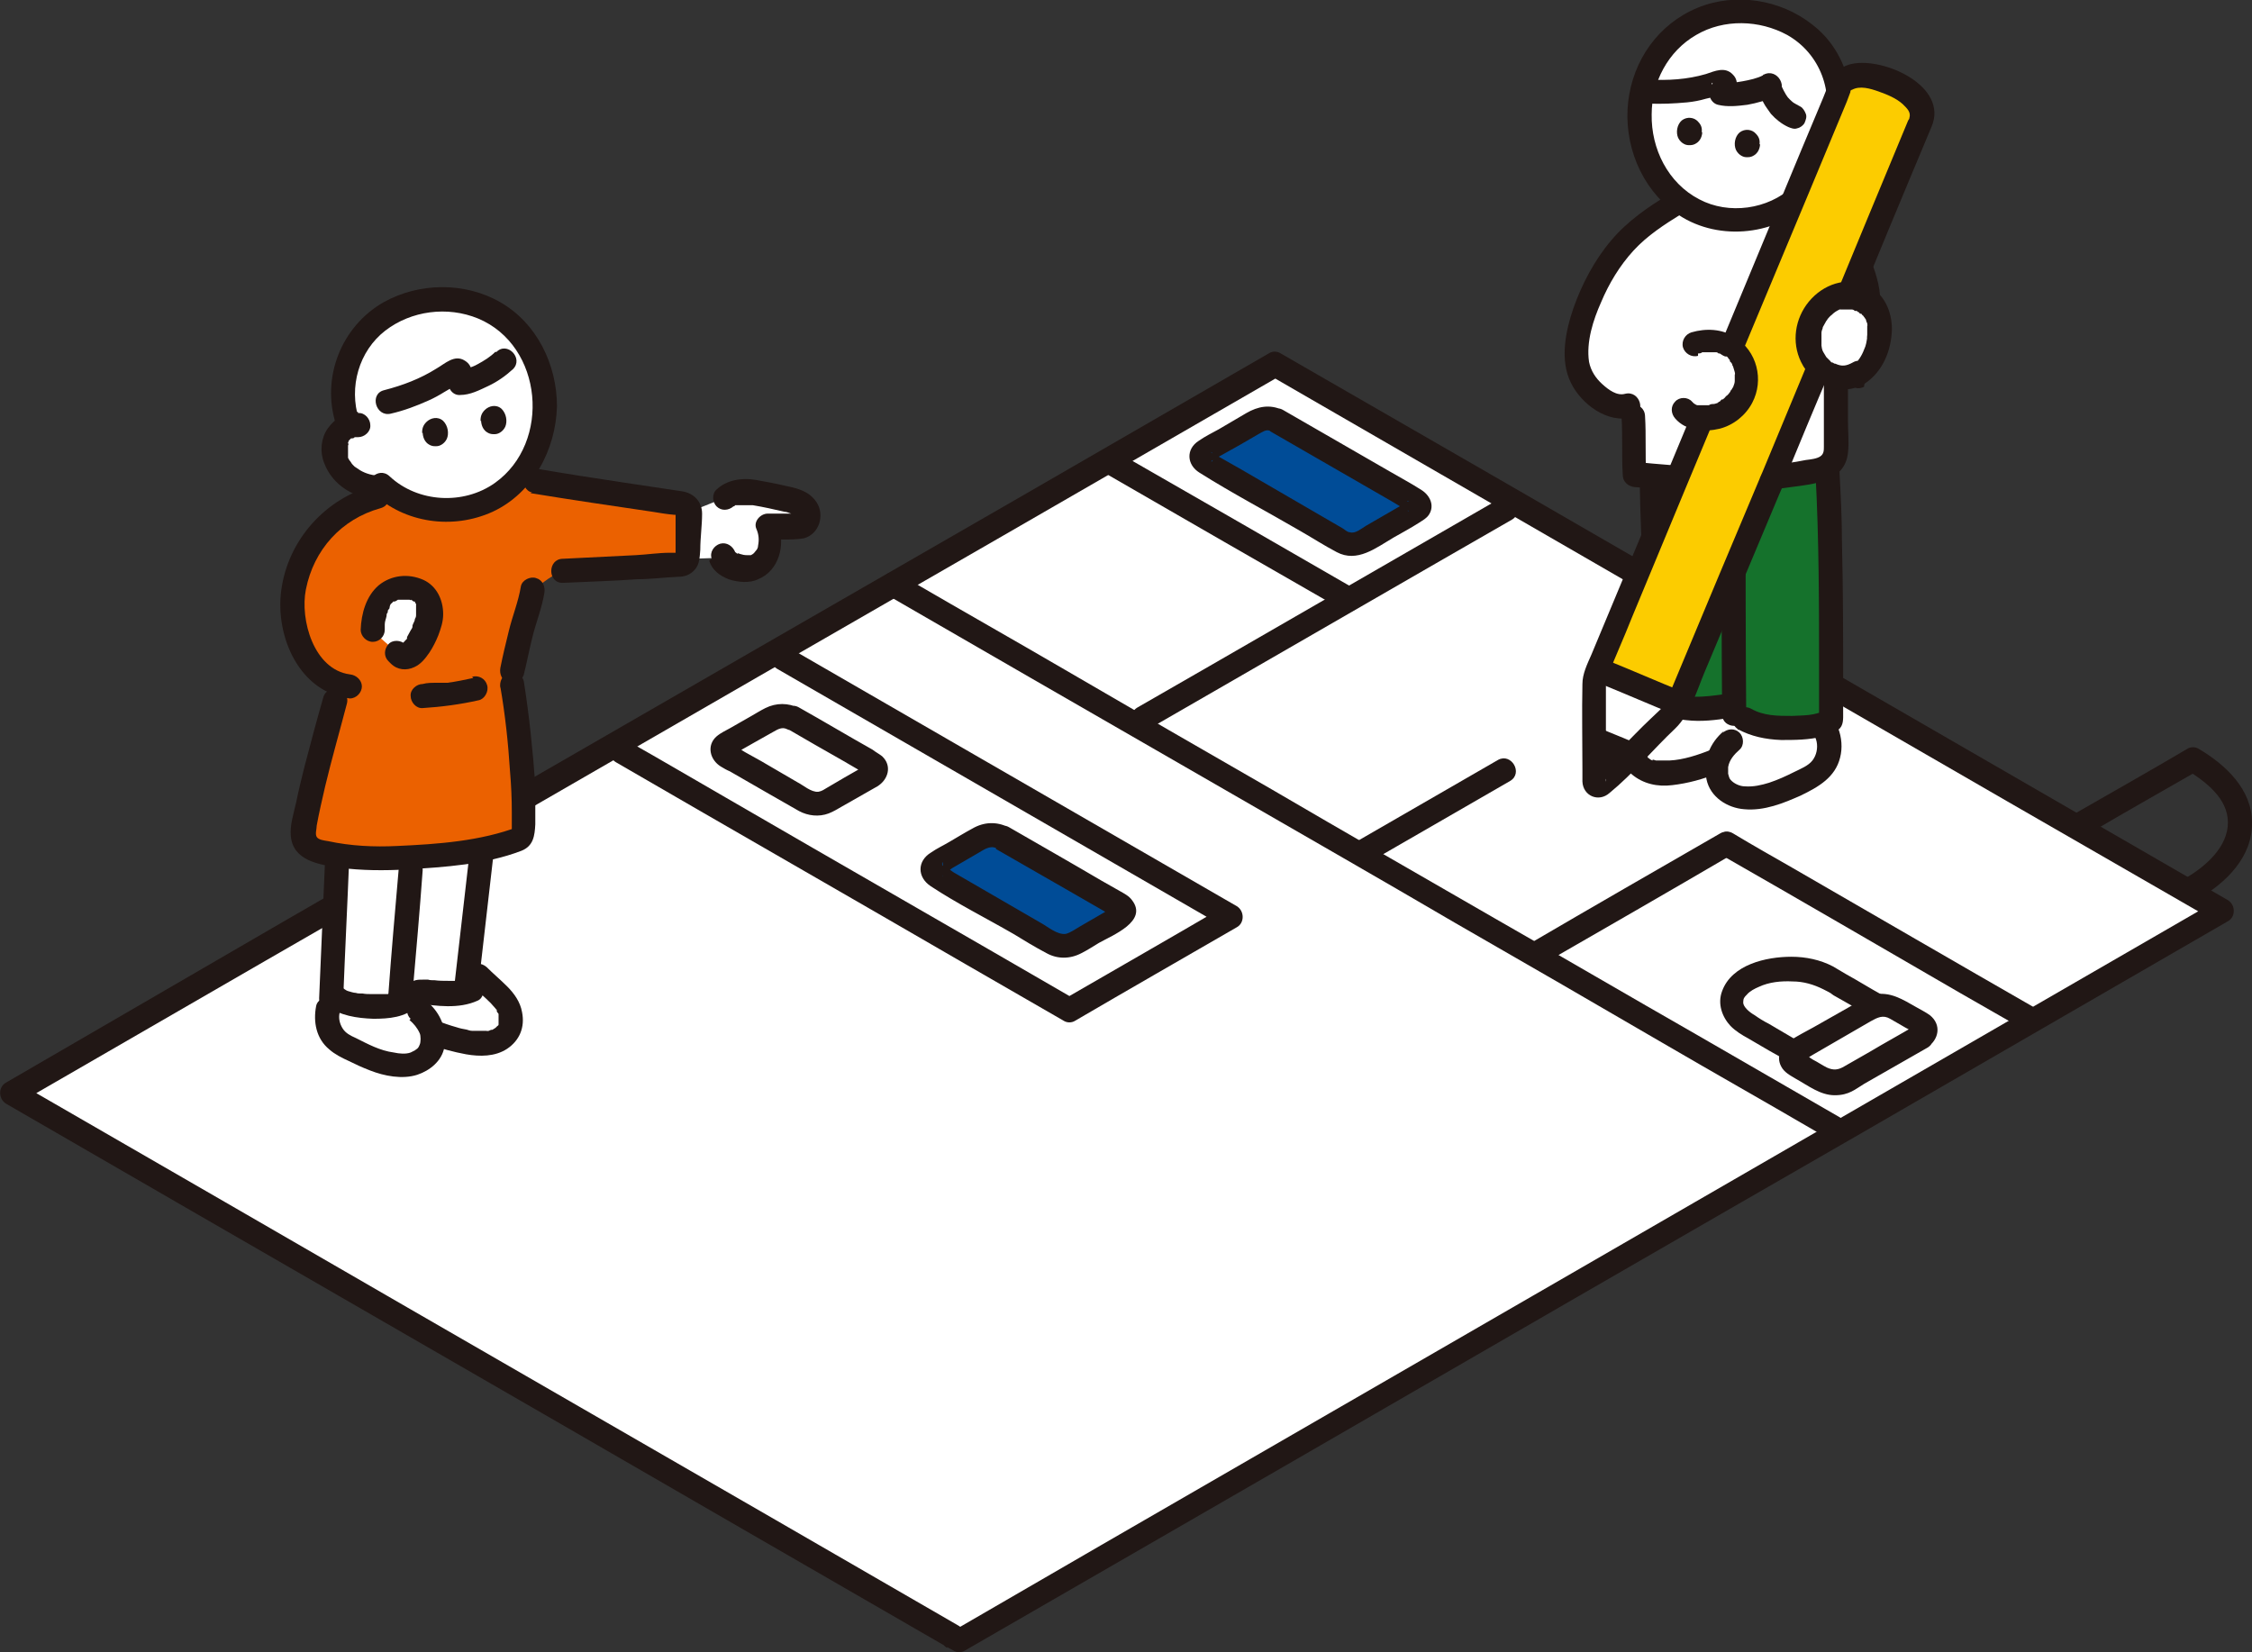 <?xml version="1.0" encoding="UTF-8"?>
<svg id="b" xmlns="http://www.w3.org/2000/svg" version="1.1" viewBox="0 0 374 274.4">
  <rect x="0" y="0" width="374" height="274.4" fill="#333333" stroke="none"/>
  <!-- Generator: Adobe Illustrator 29.1.0, SVG Export Plug-In . SVG Version: 2.1.0 Build 142)  -->
  <defs>
    <style>
      .st0 {
        fill: #004c97;
      }

      .st1 {
        fill: #fccc00;
      }

      .st2 {
        fill: #fff;
      }

      .st3 {
        fill: #eb6100;
      }

      .st4 {
        fill: #15722c;
      }

      .st5 {
        fill: #211715;
      }
    </style>
  </defs>
  <path class="st2" d="M134,85c-.3-.8-1-1.4-1.8-1.7-1.6-.6-5.8-1.4-7.5-1.7-1-.2-3.3,0-4.4,1.1l-6,2.4h0c0,1.9-.2,5-.3,7.4v.3c2.4,0,5.9-.2,5.9-.2.4,1.3,2.4,2.2,4.8,1.9,1.1,0,2.4-1.3,2.8-2.6.5-1.5.4-2.9,0-4.3h5c.7,0,1.8-.3,1.9-1.6,0-.4,0-.8-.2-1.1h0Z"/>
  <path class="st2" d="M158.2,271.8c.4.2.7.4,1.1.6,22.9-13.2,116.4-67.2,209.7-121.1-52.4-30.3-104.9-60.5-157.3-90.8C141.8,100.8,71.9,141.2,2,181.6c52.1,30.1,104.2,60.1,156.2,90.2h0Z"/>
  <path class="st5" d="M157.2,273.5c.4.2.7.4,1.1.6.6.4,1.4.4,2,0,18.4-10.6,36.7-21.2,55.1-31.8,31.3-18.1,62.6-36.2,93.9-54.2,20.2-11.7,40.5-23.4,60.7-35.1,1.3-.7,1.3-2.7,0-3.5-40.8-23.6-81.6-47.1-122.4-70.7-11.6-6.7-23.3-13.4-34.9-20.1-.6-.4-1.4-.4-2,0-27.3,15.8-54.7,31.6-82,47.3l-81.7,47.1L1,179.8c-1.3.7-1.3,2.7,0,3.5,40.6,23.5,81.3,46.9,121.9,70.4,11.4,6.6,22.9,13.2,34.3,19.8,2.2,1.3,4.2-2.2,2-3.5-40.6-23.5-81.3-46.9-121.9-70.4-11.4-6.6-22.9-13.2-34.3-19.8v3.5c27.3-15.8,54.7-31.6,82-47.3,27.2-15.7,54.4-31.4,81.7-47.1,15.4-8.9,30.7-17.7,46.1-26.6h-2c40.8,23.6,81.6,47.1,122.4,70.7l34.9,20.1v-3.5c-35.1,20.3-70.3,40.6-105.4,60.9-26.6,15.4-53.2,30.7-79.8,46.1l-24.5,14.2h2c-.4-.2-.7-.4-1.1-.6-2.2-1.3-4.2,2.2-2,3.5h0v-.2Z"/>
  <path class="st0" d="M166.4,139.3l19.3,11.2c1,.6,1,1.5,0,2.1l-7.3,4.2c-1,.6-2.7.6-3.7,0l-19.3-11.2c-1-.6-1-1.5,0-2.1l7.3-4.2c1-.6,2.7-.6,3.7,0Z"/>
  <path class="st0" d="M212,69.9l23,13.3c.9.5.9,1.3,0,1.8l-8.8,5.1c-.9.5-2.3.5-3.1,0l-23-13.3c-.9-.5-.9-1.3,0-1.8l8.8-5.1c.9-.5,2.3-.5,3.1,0Z"/>
  <path class="st5" d="M129.1,111.1c19.4,11.2,38.8,22.4,58.2,33.6,5.4,3.1,10.7,6.2,16.1,9.3v-3.5c-8.9,5.2-17.8,10.3-26.8,15.5h2c-19.3-11.2-38.7-22.3-58-33.5-5.4-3.1-10.8-6.3-16.3-9.4-2.2-1.3-4.2,2.2-2,3.5,19.3,11.2,38.7,22.3,58,33.5l16.3,9.4c.6.4,1.4.4,2,0,8.9-5.2,17.8-10.3,26.8-15.5,1.3-.7,1.3-2.7,0-3.5-19.4-11.2-38.8-22.4-58.2-33.6-5.4-3.1-10.7-6.2-16.1-9.3-2.2-1.3-4.2,2.2-2,3.5h0Z"/>
  <path class="st5" d="M285.7,141.9c13.3,7.6,26.5,15.3,39.8,23,3.7,2.1,7.3,4.2,11,6.3,2.2,1.3,4.2-2.2,2-3.5-13.6-7.8-27.2-15.7-40.7-23.5-3.3-1.9-6.7-3.8-10-5.8-2.2-1.3-4.3,2.2-2,3.5h0Z"/>
  <path class="st5" d="M227.4,143.2l23.4-13.5c2.2-1.3.2-4.7-2-3.5-7.8,4.5-15.6,9-23.4,13.5-2.2,1.3-.2,4.7,2,3.5h0Z"/>
  <path class="st5" d="M147.3,98.8c8,4.6,15.9,9.2,23.9,13.8l33.5,19.3c12.3,7.1,24.7,14.2,37,21.4,11.5,6.6,22.9,13.2,34.4,19.9,8.4,4.9,16.9,9.7,25.3,14.6l2.2,1.3c2.2,1.3,4.2-2.2,2-3.5-8-4.6-15.9-9.2-23.9-13.8-11.2-6.4-22.3-12.9-33.5-19.3-12.3-7.1-24.7-14.2-37-21.4-11.5-6.6-22.9-13.2-34.4-19.9-8.4-4.9-16.9-9.7-25.3-14.6l-2.2-1.3c-2.2-1.3-4.2,2.2-2,3.5h0Z"/>
  <path class="st5" d="M255.9,160.3c10.6-6.1,21.2-12.2,31.8-18.4,2.2-1.3.2-4.7-2-3.5-10.6,6.1-21.2,12.2-31.8,18.4-2.2,1.3-.2,4.7,2,3.5h0Z"/>
  <path class="st5" d="M249.1,82.8c-16.1,9.3-32.1,18.5-48.2,27.8l-12,6.9c-2.2,1.3-.2,4.7,2,3.5,16.1-9.3,32.1-18.5,48.2-27.8l12-6.9c2.2-1.3.2-4.7-2-3.5h0Z"/>
  <path class="st5" d="M318.1,170.3c-2.5,1.5-5.1,2.9-7.6,4.4l-4.2,2.4c-1,.6-1.8.7-2.9.2-.8-.4-1.5-.9-2.3-1.3-.4-.2-1.3-1-1.7-1h0v.6c-.2.6-.1.8,0,.6h0s.3-.1.3-.2l1.5-.9,9.5-5.5c1.1-.6,2-1.1,3.2-.4.9.5,1.7,1,2.6,1.5.4.2.8.4,1.2.7,0,0,.2.1.3.2.5.2.5-1.4,0-1.1-2.1,1.4-.1,4.9,2,3.5,2-1.3,2.5-3.8.5-5.4-.7-.5-1.5-.9-2.2-1.3-2.3-1.3-4.4-2.7-7.2-2.1-1.4.3-2.7,1.3-3.9,2l-6,3.4c-1.3.7-2.6,1.4-3.9,2.2-1.4.9-2.4,2.6-1.5,4.3.5,1,1.5,1.5,2.5,2.1,2,1.1,4,2.7,6.4,2.7s3.4-1,4.9-1.9l10.5-6c2.2-1.3.2-4.7-2-3.5h0v-.2Z"/>
  <path class="st5" d="M298.8,173c-1.7-1-3.4-2-5.1-3-.8-.4-1.6-.9-2.3-1.4-.9-.5-1.9-1.4-1.9-2.1s.2-.9.6-1.3c.5-.6,1.3-1,2-1.3,1.7-.8,3.7-1,5.6-.9,1.8,0,3.5.5,5.1,1.3s1.1.6,1.7,1l6,3.4c2.2,1.3,4.2-2.2,2-3.5-2-1.1-3.9-2.3-5.9-3.4-.7-.4-1.5-.9-2.2-1.3-2.1-1.1-4.5-1.6-6.9-1.6-4.2,0-9.9,1.3-11.5,5.7-.8,2.1,0,4.3,1.4,5.8.9.9,1.9,1.5,3,2.1,2.2,1.3,4.4,2.6,6.7,3.8,2.2,1.3,4.2-2.2,2-3.5h0l-.3.2Z"/>
  <path class="st5" d="M210.9,71.6c6.8,3.9,13.5,7.8,20.3,11.7l2,1.2c.2,0,.4.3.6.3.3,0,0,.3-.1-.2v-1.1c0-.5.4-.3.1-.2-.2,0-.3.2-.5.3l-1.9,1.1-4.5,2.6c-.7.4-1.8,1.4-2.7,1.1-.5,0-.9-.5-1.3-.7l-16.7-9.7-3.7-2.1c-.4-.2-.7-.4-1.1-.6-.5-.3-.2-.3,0,0v1.1c0,.3-.5.4,0,0,.4-.2.7-.4,1.1-.6l3.4-1.9,3.1-1.8c.6-.3,1.3-.9,2-.5,2.3,1.1,4.3-2.3,2-3.5-2.1-1-4.1-.6-6,.5l-4.6,2.7c-1.1.6-2.3,1.2-3.3,1.9-2.2,1.4-2,4,.1,5.3,5.4,3.4,11.1,6.4,16.6,9.6,2.1,1.2,4.1,2.5,6.2,3.6,3.4,1.8,6.5-.7,9.4-2.4,1.4-.8,2.9-1.6,4.3-2.5.6-.4,1.2-.7,1.6-1.3,1-1.5.2-3.2-1.2-4.1-1.7-1.1-3.6-2.1-5.3-3.1-5.9-3.4-11.8-6.8-17.7-10.2-2.2-1.3-4.2,2.2-2,3.5h-.2Z"/>
  <path class="st5" d="M165.4,141c3.8,2.2,7.7,4.4,11.5,6.6l6.6,3.8c.3.2.9.7,1.3.7s.4-1.4,0-1.3c0,0-.2.1-.3.1-.5.2-1,.6-1.4.8l-3.8,2.2c-.7.4-1.5,1-2.3,1.2-1.4.2-3-1.2-4.1-1.8l-14.5-8.4c-.3-.2-1.5-1.1-1.8-1.1s0-1.7,0,.6-.2.6.2.6,1-.6,1.3-.8l4.3-2.5c.9-.5,2-1.4,3.1-.8,2.3,1.1,4.3-2.3,2-3.5-2-1-4.1-.9-6,.2-1.3.7-2.6,1.5-3.8,2.2-1,.6-2.1,1.1-3.1,1.8-2.3,1.4-2.3,4.1,0,5.6,4.4,2.9,9.2,5.3,13.7,7.9,1.8,1.1,3.6,2.2,5.5,3.2,1.8,1,3.9,1,5.8,0,1-.5,1.9-1.1,2.9-1.7,2.3-1.3,8.2-3.6,5.5-7.1-.5-.7-1.3-1.1-2-1.5l-3-1.7c-5.1-3-10.2-5.9-15.4-8.9-2.2-1.3-4.2,2.2-2,3.5h-.2Z"/>
  <path class="st5" d="M130.7,121c3.1,1.8,6.2,3.6,9.4,5.4l2.4,1.4c.2,0,1,.8,1.3.7,0,0,.2-1.3,0-1.4-.2,0-.6.3-.7.4l-2.8,1.6-2.9,1.7c-.5.3-.9.6-1.5.7-1.2.1-2.5-1.1-3.5-1.6l-6-3.5-2.7-1.5c-.5-.3-1.1-.7-1.7-1h-.2c-.5,0,0,1.4,0,1.4.2,0,.4-.2.5-.3l3-1.7,3.2-1.8c.7-.4,1.4-.8,2.2-.4,2.3,1.1,4.3-2.3,2-3.5-1.8-.9-3.8-.9-5.6,0-.8.4-1.6.9-2.3,1.3l-3.5,2c-.7.4-1.6.8-2.3,1.4-1.7,1.5-1.1,3.9.7,5,.5.3,1,.6,1.5.8l6.6,3.8c1.6.9,3.3,1.9,4.9,2.8,1.5.8,3.3,1,4.9.4.8-.3,1.6-.8,2.3-1.2,1.9-1.1,3.9-2.2,5.8-3.3,1.8-1.1,2.5-3.4.8-5-.5-.4-1.1-.7-1.6-1.1-4.1-2.3-8.1-4.7-12.2-7-2.2-1.3-4.2,2.2-2,3.5h0Z"/>
  <path class="st5" d="M365.2,149.2c4.5-2.6,8.9-6.9,8.8-12.6,0-5.5-4.4-9.6-8.8-12.2-.6-.4-1.4-.4-2,0-6.1,3.6-12.3,7.1-18.4,10.6-2.2,1.3-.2,4.7,2,3.5,6.1-3.6,12.3-7.1,18.4-10.6h-2c3.1,1.9,6.8,4.7,6.8,8.7s-3.6,7.2-6.8,9.1c-2.2,1.3-.2,4.8,2,3.5h0Z"/>
  <path class="st5" d="M183.9,78.8c13,7.5,26,15,39.1,22.5,2.2,1.3,4.2-2.2,2-3.5-13-7.5-26-15-39.1-22.5-2.2-1.3-4.2,2.2-2,3.5h0Z"/>
  <path class="st2" d="M293.7,120.7c-2.4-.3-4.7-1.3-6.9-3.3-3.6.5-7.6.7-10.2-.6-1.3,1.2-4.2,3.7-4.8,4.9-.7,1.3-1,2.9-.3,4.3.6,1.2,1.9,2,3.2,2.3s2.8.1,4.1,0c2.2-.4,3.9-.9,6-1.7l.6-.2v.3c-.2.8,0,2.2.2,2.9.5,1.3,1.4,2,2.7,2.5,1.4.6,3.2.4,4.7.2,2.3-.4,4.5-1.5,6.6-2.5,1.4-.7,2.8-1.5,3.5-2.8.8-1.4,1-2.7.7-4.3-.2-.7-.5-1.7-1.1-2.4-.8.3-1.7.4-2.2.5-2.3.2-4.6.4-6.8,0h0Z"/>
  <path class="st5" d="M275.5,115.1c-1.1,1-2.1,1.9-3.2,2.9-1.2,1.2-2.4,2.5-2.9,4.1-.7,2.2-.3,4.9,1.6,6.5s4.3,2.1,6.7,1.8c2.6-.3,5.2-1,7.6-2,1-.4,1.7-1.3,1.4-2.5-.3-1-1.5-1.8-2.5-1.4-2.2.9-4.7,1.7-6.9,1.8-.6,0-1.3,0-1.9,0,.1,0-.4,0-.4,0,0,0-.8-.3-.5,0-.2,0-.5-.2-.7-.4-.2,0-.2-.2,0,0,0,0-.2-.2-.3-.3q-.2-.2,0,0c0,0-.1-.2-.2-.3q-.1-.2,0,0c0,0,0-.3-.1-.4,0-.2,0-.3,0,0v-.4c0-.2,0-.3,0,0v-.4c.1-.5.1-.6.4-1.1,0,0,.4-.5,0,0,0,0,.2-.2.3-.3.3-.3.6-.6.9-.9,1.1-1.2,2.4-2.2,3.6-3.3.8-.7.7-2.1,0-2.8-.8-.8-2-.7-2.8,0h0v-.4Z"/>
  <path class="st5" d="M286.3,121.4c-2.4,2-3.5,4.9-2.9,8,.6,3,3.5,4.8,6.3,5,3.3.3,6.5-1,9.4-2.3,2.9-1.4,5.7-3,6.5-6.3.8-3.1-.5-7.2-3.7-8.4-1-.4-2.2.4-2.5,1.4-.3,1.1.4,2.1,1.4,2.5-.4,0,0,0,.2.2,0,0,.2.3.2.4.2.4.4.8.5,1.3.2,1,0,2.2-.7,3.1s-2,1.4-3,1.9c-1.4.7-2.7,1.3-4.2,1.8-1.3.4-2.6.7-4,.6-.9,0-1.9-.5-2.4-1.1-.2-.2-.3-.6-.4-1v-.6c0,0,0-.8,0-.5.2-1.2,1-2.1,1.9-2.9.8-.7.7-2.1,0-2.8-.8-.8-2-.7-2.8,0h0l.2-.3Z"/>
  <path class="st4" d="M292.8,79.5h-1.1c-6.3.3-12.9,0-17.5-.5v.3c.2,9,1.1,29.5,1.5,36.8,2.4,1.8,7,1.7,11.1,1.1,4.2,4,8.8,3.7,13.7,3.3.8,0,2.6-.4,3.5-1.1.1-9.8,0-32-.6-41.6-3.3.7-6.7,1.3-10.5,1.6h-.1Z"/>
  <path class="st2" d="M278.3,33.9c-4,2.4-7.7,5.1-10.3,8.7-2.5,3.6-4.7,7.9-5.7,12.4-.5,2.5-.8,5.4.3,7.7.7,1.4,1.8,2.5,2.9,3.4,1.6,1.2,3.7,2.2,5.5,1.1.5,4.5.1,7.9.4,11.7,4.3.3,12.5,1.1,20.2.7,3.9-.2,7.3-.7,10.6-1.4,1.6-.3,2.8-1.8,2.8-3.5v-13.7c4.7-4.1,6.3-9.9,4.5-15.1-.6-1.8-1.2-3.3-2.3-4.9-.6-1-1.7-2.1-2.7-3-1.4-1.3-4.3-3-6.9-3.6l-19.4-.4h.1Z"/>
  <path class="st2" d="M304.7,22.1c2-6,0-13-5.4-16.8-7-5-17-4.3-22.7,2.3-5.7,6.5-5.6,17.3,0,23.8,1.2,1.4,2.6,2.5,4.3,3.4,5.7,3.2,13.5,2.3,18.2-2.2"/>
  <path class="st2" d="M304.7,12.9c-.9-3-2.8-5.7-5.5-7.6-7-5-17-4.3-22.7,2.3-1.9,2.2-3.2,4.8-3.8,7.6,4.6.4,8.7,0,12.8-1.5h.7c.5.3-.1,1.4-.4,1.9,1.8.5,6-.3,8-1.3,1.1,2.7,2.2,4,4.3,5l6.6,2.8c1-3,1-6.2,0-9.2h0Z"/>
  <path class="st5" d="M285.9,81.2c0,12.4,0,24.9.1,37.4,0,2.6,4,2.6,4,0-.1-12.4-.1-24.9-.1-37.4s-4-2.6-4,0h0Z"/>
  <path class="st5" d="M272.3,79.4c.1,6.5.4,12.9.7,19.4.1,3.4.3,6.8.5,10.2,0,1.4.1,2.8.2,4.2,0,1.2-.1,2.7.3,3.8.8,1.9,4.2,2.4,6,2.6,2.5.3,5,0,7.4-.4,1.1-.2,1.7-1.5,1.4-2.5-.3-1.1-1.4-1.6-2.5-1.4-3,.4-6.9,1-9.5-.9l1,1.7c-.7-12.3-1.2-24.6-1.5-36.8,0-2.6-4.1-2.6-4,0h0Z"/>
  <path class="st5" d="M288.6,121.1c2.2,1.2,4.6,1.7,7.2,1.8,2.2,0,4.7,0,6.9-.6.9-.2,1.9-.5,2.6-1.1.9-.7.8-1.8.8-2.9v-4.8c0-7.9,0-15.7-.2-23.6,0-3.8-.2-7.6-.4-11.4-.1-2.6-4.1-2.6-4,0,.6,11,.6,22.1.6,33.1v8l1-1.7c-1.6,1-3.7.9-5.5,1-2.4,0-4.7,0-6.8-1.2-2.3-1.2-4.3,2.3-2,3.5h-.2Z"/>
  <path class="st5" d="M297.2,36.3c4.4,1.2,8.1,4.2,9.9,8.4,1.9,4.4,1.6,8.7-1.3,12.6-.6.9-.2,2.2.7,2.7,1,.6,2.1.2,2.7-.7,1.7-2.4,2.8-5.1,3-8,.3-2.9-.5-5.6-1.6-8.3-2.3-5.3-6.8-9.1-12.4-10.6-2.5-.7-3.5,3.2-1.1,3.9h0Z"/>
  <path class="st5" d="M277.3,32.2c-3.5,2.1-7,4.5-9.7,7.7-2.8,3.3-4.9,7.3-6.3,11.3-1.3,3.8-2.3,8.6-.4,12.4,1.7,3.5,6.1,6.8,10.1,5.7,2.5-.7,1.4-4.5-1.1-3.9-1.4.4-2.8-.7-3.8-1.6-1.1-1-1.9-2.2-2.2-3.7-.5-3.3.7-7,2-9.9,1.3-3.1,3.1-6.1,5.4-8.6s5.1-4.3,8-6.1c2.2-1.3.2-4.8-2-3.5h0v.2Z"/>
  <path class="st5" d="M269.3,69.3c.2,3.2,0,6.4.2,9.6,0,1.1.9,1.9,2,2,8.6.7,17.3,1.3,25.9,0,3.8-.5,9-.9,9.5-5.7.2-1.7,0-3.5,0-5.3v-6.1c0-2.6-4-2.6-4,0v10.4c0,.6,0,1.2-.6,1.6s-1.6.5-2.4.6c-1,.2-2.1.4-3.1.5-4.3.6-8.7.7-13.1.6-4.1,0-8.2-.4-12.3-.8l2,2c-.2-3.2,0-6.4-.2-9.6-.1-2.6-4.1-2.6-4,0h.1Z"/>
  <path class="st5" d="M306.6,22.6c2.1-6.6,0-14.2-5.6-18.5-5.3-4.2-12.8-5.4-19.1-2.8-6.5,2.7-10.7,8.7-11.5,15.6-.8,7,2.1,14.3,7.8,18.4,6.6,4.8,16.3,4,22.3-1.5,1.9-1.8-.9-4.6-2.8-2.8-4.1,3.8-10.6,4.7-15.5,2.1-5.2-2.7-8-8.4-7.9-14.1,0-5.3,2.7-10.5,7.4-13.2,4.6-2.7,10.5-2.5,15.1,0,5.5,3.1,7.9,9.6,6,15.5-.8,2.5,3.1,3.5,3.9,1.1h0Z"/>
  <path class="st5" d="M303,24.4c.4,0-.4-.1,0,0,.1,0,.3,0,.4.1h.3-.2s.3,0,.4.1c0,0,.2.1.2.2h-.2c.1,0,.2,0,.3.2,0,0,.2.2.3.3-.2-.4,0,0,0,0,0,0,.2.3.2.4q-.1-.3,0,0h0c0,.3.1.4,0,.6,0-.5,0,0,0,0v.5c0,.4,0-.3,0,0s0,.3-.1.5c0,0-.2.6-.1.4.1-.3-.1.2-.1.3s-.2.3-.2.4c0,0-.3.5-.2.3s-.2.2-.2.2c-.1.1-.2.2-.3.3,0,0-.4.4-.2.2.2-.1-.2.2-.3.2s-.3.2-.4.3c-.1,0-.3.2-.5.2,0,0-.5.2-.3.1.2,0-.3,0-.3.1-.2,0-.3.1-.5.2-.3,0-.7.2-1,.2s-.1,0,.1,0h-.9c-1,0-2,.9-2,2s.9,2,2,2c4,0,7.9-2.3,9.3-6.1.6-1.8.5-3.9-.6-5.5-1.2-1.7-2.9-2.7-5-2.9-1,0-2,1-2,2s.9,1.9,2,2h0v.2Z"/>
  <path class="st5" d="M282.7,21.9c0,.1,0,1.3-1,1.9-.6.4-1.2.3-1.4.3s-1.1-.2-1.6-1.2c-.4-.9-.2-2.2.6-2.9.9-.7,2.1-.5,2.7.2.6.6.7,1.2.6,1.8h0Z"/>
  <path class="st5" d="M292.3,23.9c0,.1,0,1.3-1,1.9-.6.4-1.2.3-1.4.3s-1.1-.2-1.6-1.2c-.4-.9-.2-2.2.6-2.9.9-.7,2.1-.5,2.7.2.6.6.7,1.2.6,1.8h0Z"/>
  <path class="st5" d="M291.9,14.9c.3.7.6,1.5,1,2.2.3.6.8,1.2,1.2,1.8.8.9,1.8,1.7,2.9,2.2.5.2,1,.4,1.5.2.5-.1,1-.5,1.2-.9.2-.5.4-1,.2-1.5-.2-.5-.5-1-.9-1.2-.5-.3-1-.5-1.5-.9l.4.3c-.5-.4-.9-.8-1.2-1.2l.3.4c-.6-.8-1-1.7-1.4-2.6l.2.5v-.2c-.2-.5-.4-.9-.9-1.2-.4-.3-1.1-.4-1.5-.2-.5.2-1,.5-1.2.9s-.4,1.1-.2,1.5h-.1Z"/>
  <path class="st5" d="M292.8,12.5c-.9.5-2.3.8-3.4,1-.6.1-1.1.2-1.7.2h-1.3l1.2,2.9c.7-1.3,1.4-3,.2-4.2-1.3-1.4-3-.6-4.5-.1-3.1.9-6.3,1.1-9.6.9-2.6-.1-2.6,3.9,0,4,2.2.1,4.3,0,6.5-.2,1-.1,2.1-.3,3.1-.6.5-.1.9-.2,1.4-.4.3,0,.6-.2.9-.3.1,0,.2,0,.3-.1.3,0,.2,0-.2,0l-.9-.5h.1c0,.1-.5-.8-.5-.8-.3-.7.1-.6,0-.4-.1.2-.2.4-.3.6-.6,1.1,0,2.6,1.2,2.9,1.6.4,3.3.2,4.9,0,1.6-.3,3.2-.7,4.7-1.5,2.3-1.2.3-4.7-2-3.5h-.1Z"/>
  <path class="st2" d="M294.3,79.5l24.8-59.8c.7-1.7-.4-3.1-1.8-4.3-1.4-1.3-4.9-2.8-7.3-3.1-1.8-.2-3.6,0-4.3,1.8l-40.7,97.8c-.2.5-.3,1-.3,1.5v16.3c0,.6.7.8,1.1.5,3.6-3.3,7.8-7.9,11.5-11.2.5-.5.9-1,1.2-1.7l15.8-37.8h0Z"/>
  <path class="st1" d="M307.9,12.4c-1,.2-1.8.7-2.3,1.7,0,0-36.7,88.1-40.4,97,4.5,1.9,8.9,3.7,13.4,5.6,1.9-4.5,15.6-37.3,15.6-37.3l24.8-59.8c.7-1.7-.4-3.1-1.8-4.3-1.4-1.3-4.9-2.8-7.3-3.1h-2.1v.2Z"/>
  <path class="st5" d="M264.7,128.4v-5.8c2.1.9,4.1,1.7,6.2,2.6-1.7,1.8-3.5,3.5-5.1,4.9-.4.4-1.1,0-1.1-.5v-1.3h0Z"/>
  <path class="st5" d="M271.1,123.2c-1.8-.8-3.7-1.5-5.5-2.3-.4-.2-1.1,0-1.5.2s-.8.7-.9,1.2,0,1.1.2,1.5l.3.4c.2.2.5.4.9.5,1.8.8,3.7,1.5,5.5,2.3.4.2,1.1,0,1.5-.2s.8-.7.9-1.2,0-1.1-.2-1.5l-.3-.4c-.2-.2-.5-.4-.9-.5h0Z"/>
  <path class="st5" d="M296.2,80.1c2.6-6.3,5.2-12.6,7.9-18.9,4.4-10.5,8.7-21.1,13.1-31.6l3.6-8.6c2.8-6.7-7.9-11.5-13.2-10.4-3,.6-3.8,3.1-4.8,5.6l-3.6,8.6-12,28.9-13.6,32.7c-3.1,7.4-6.2,14.9-9.3,22.3-.7,1.6-1.5,3.2-1.5,4.9-.1,4.7,0,9.4,0,14.2v2c.1,2.4,2.7,3.5,4.5,1.9,3.9-3.2,7.2-7.2,10.9-10.7,2.5-2.4,3.6-6.3,4.9-9.4,4.1-9.8,8.2-19.5,12.3-29.3l.9-2.1c.4-1-.5-2.2-1.4-2.5-1.2-.3-2,.4-2.5,1.4-2.3,5.5-4.6,10.9-6.9,16.4l-8.6,20.6c-.6,1.5-1.5,2-2.8,3.3-1.7,1.6-3.3,3.3-4.9,4.9-.8.8-1.5,1.5-2.3,2.3s-.8.8-1.2,1.2-.3.3-.4.4-.3.3-.4.4q-.2.2,0,0h1.1l.7.7c.1.2,0,.8,0,.3v-15.3c0-.6,0-1.2.2-1.8,1.3-3.3,2.8-6.6,4.1-9.9l8.8-21.2c3.6-8.6,7.2-17.3,10.8-25.9l9.9-23.7,6.2-14.9.6-1.6c0-.1,0-.3.2-.4h0c-.1.2,0,0,.1,0,1.3-.7,3-.2,4.4.3s2.9,1.1,4,2.1c.7.7,1.4,1.3,1.1,2.3,0,.1-.1.3-.2.4-2.2,5.3-4.4,10.6-6.6,15.9l-10.5,25.4-7.1,17.1-.4.9c-.4,1,.4,2.2,1.4,2.5,1.1.3,2-.4,2.5-1.4h0v-.3Z"/>
  <path class="st5" d="M265.9,113.6c4.2,1.7,8.3,3.5,12.5,5.2,1,.4,2.2-.4,2.5-1.4.3-1.2-.4-2-1.4-2.5-4.2-1.7-8.3-3.5-12.5-5.2-1-.4-2.2.4-2.5,1.4-.3,1.2.4,2,1.4,2.5h0Z"/>
  <path class="st2" d="M308.7,62c2.2-1.3,3.1-3.6,3.4-6,.4-2.7,0-6.1-4-7.1-1-.2-2.8,0-4.1.8-2.7,1.8-4,4.2-3.8,7.4.3,3.2,3.3,6.1,6.5,5.7.7,0,1.4-.4,2-.7h0Z"/>
  <path class="st5" d="M309.7,63.7c3-2,4.4-5.5,4.5-9,0-3-1.3-6-4.1-7.3-3.5-1.5-7.3-.2-9.7,2.7-2.3,2.8-2.9,6.7-1.3,10,1.9,4,6.7,5.9,10.6,3.6,2.2-1.3.2-4.8-2-3.5-1.1.6-1.8.7-2.9.2.3,0,0,0-.1,0s-.3-.2-.4-.2-.2,0-.3-.2c.2.2,0,0,0,0-.2-.2-.5-.5-.7-.7,0,0-.2-.3,0,0-.1-.2-.2-.3-.3-.5-.3-.5-.4-.6-.5-1.4v-.4c0,.4,0,0,0-.2v-1.5c0,.4,0,0,0,0,0-.3.1-.5.2-.8,0,0,0-.2.1-.3-.1.3,0,0,0,0,.2-.3.3-.6.5-.9,0,0,.2-.3,0,0,0,0,.2-.2.2-.3.2-.2.4-.5.7-.7.4-.4.7-.6,1.3-.9.3-.2-.4,0,.2,0,.1,0,.3,0,.4,0,0,0,.6,0,.3,0-.3,0,.4,0,.3,0h.7c-.4,0-.1,0,0,0,.2,0,.4,0,.6.2,0,0,.5.2.2,0,.1,0,.2,0,.3.2.1,0,.2,0,.3.2,0,0,.4.3.2,0-.2-.2.2.2.2.2,0,0,.1.2.2.2.3.2,0,0,0,0,0,0,.2.3.3.4,0,0,.1.2.2.3,0,0,.1.4,0,0,0,.2.1.4.2.6,0,0,.1.8,0,.3v1.6c0,0-.1,1,0,.4-.1.7-.2,1.4-.5,2-.4,1.1-1.1,2.2-2,2.8s-1.3,1.8-.7,2.7c.5.9,1.8,1.3,2.7.7h0v-.3Z"/>
  <path class="st2" d="M281.4,56.8c7.4-2.3,12,6.9,5.4,11.4-2,1.2-5.6,1.5-7.2-.4"/>
  <path class="st5" d="M282,58.7c.2,0,.5,0,.7-.2h.4q.2,0,0,0h-.1,1.5c.3,0-.5,0-.1,0s.4,0,.5,0c.2,0,.3,0,.5.2h.2c-.5,0-.2,0,0,0,.3.2.6.4.9.5.2,0-.4-.3,0,0,0,0,.1,0,.2,0,.2,0,.3.3.4.4,0,0,.3.3.3.4,0-.2-.2-.3-.1,0,0,0,.1.2.2.2,0,0,.2.3.2.4,0,0,0,.2.1.2.2.4,0-.3,0,0,.1.3.2.7.3,1,0,0,.1.4,0,.4,0,0,0-.5,0,0v1.1c0,.3.1-.5,0,0,0,.4-.2.7-.3,1.1,0,.2-.1,0,0-.2,0,0,0,.2-.1.2,0,.2-.2.4-.3.5,0,.2-.2.3-.3.5-.1.2.3-.4,0,0,0,0-.2.2-.3.3-.1,0-.3.3-.4.4,0,0-.7.6-.3.2-.2,0-.3.2-.5.4,0,0-.2,0-.3.2h-.1q-.2,0,.1,0c0,0-.5.2-.7.2-.3,0-.5,0-.8.2h0q-.2,0,0,0h-1.1s-.5,0-.2,0-.2,0-.2,0h-.4q-.2,0,0,0c-.2,0-.4-.2-.6-.3-.3-.2.1.2,0,0,0,0-.2-.2-.3-.3-.7-.8-2.1-.8-2.8,0-.8.8-.7,2,0,2.8,1.8,2.1,4.9,2.3,7.4,1.7,2.3-.6,4.3-2.2,5.4-4.3,2-3.8.8-8.6-2.9-10.9-2.1-1.4-4.8-1.5-7.2-.8-1,.3-1.7,1.4-1.4,2.5.3,1,1.4,1.7,2.5,1.4h0v-.3Z"/>
  <path class="st2" d="M63.3,142.4c2.9,0,5.8-.2,9-.5,1.6-.1,4.6-.5,7.8-1.1-.8,6.6-1.5,13.1-2.3,19.7,1,.9,1.8,1.6,1.8,1.6,1,.9,4.2,3.6,4.8,4.9s.9,2.8.3,4-1.8,1.9-3,2.2-2.6.1-3.9,0c-2.1-.4-3.7-.8-5.6-1.6l-.5-.2v.3c.2.7,0,2-.2,2.7-.5,1.2-1.3,1.8-2.5,2.4-.3.1-.7.2-1,.3-3.9.5-7.3-1.3-10.6-3-1.1-.5-2-1.3-2.5-2.4-.9-1.7-.9-3.3,0-5.6.3-8,.7-16.1,1-24.1,2.4.4,4.8.5,7.3.5h0Z"/>
  <path class="st5" d="M77.9,142.4c-.8,7-1.6,14-2.4,20.9,0,1.1,1,2,2,2s1.9-.9,2-2c.8-7,1.6-14,2.4-20.9,0-1.1-1-2-2-2s-1.9.9-2,2h0Z"/>
  <path class="st5" d="M66.2,144.5c-.6,6.9-1.2,13.7-1.7,20.6,0,1.1,1,2,2,2s1.9-.9,2-2c.6-6.9,1.2-13.7,1.7-20.6,0-1.1-1-2-2-2s-1.9.9-2,2h0Z"/>
  <path class="st5" d="M54,142.5l-1,23.3c0,2.6,3.9,2.6,4,0,.3-7.8.7-15.6,1-23.3,0-2.6-3.9-2.6-4,0h0Z"/>
  <path class="st5" d="M78.1,163.5c1.1,1,2.3,2,3.4,3.1.3.3.5.6.8.9l.2.3q-.2-.3,0-.1s0,.1,0,.2c0,.2.2.3.3.5,0-.3,0,.4,0,.5v.4q0-.2,0,0v.4q0-.2,0,0c0,.1,0,.3,0,.4,0-.2,0-.1,0,0s0,.2-.2.3q0-.2,0,0l-.3.3q.2-.1,0,0c-.2.1-.4.3-.7.4.4-.2-.3,0-.4.1,0,0-.6.1-.3,0h-1.8q-.3,0-.2,0h-.5c-.3,0-.6-.1-.9-.2-.6-.1-1.1-.2-1.7-.4-1.1-.3-2.2-.7-3.3-1.1-1-.4-2.2.4-2.5,1.4-.3,1.2.4,2,1.4,2.5,1.9.8,3.9,1.3,6,1.7,2.3.4,4.8.4,6.8-.9,2.1-1.4,3-3.6,2.5-6.1-.3-1.7-1.3-3.1-2.5-4.3-1.1-1.1-2.3-2.1-3.4-3.2-.8-.7-2.1-.8-2.8,0-.7.8-.8,2.1,0,2.8h0Z"/>
  <path class="st5" d="M68,169.4c.7.6,1.3,1.3,1.7,2.2.2.4.2,1.5,0,1.9-.2.5-.3.6-.6.8.2-.2-.2.2-.3.2-.2.1-.4.2-.6.3-.8.3-1.9.2-2.8,0-2.3-.3-4.3-1.4-6.3-2.4-.9-.4-1.7-.8-2.2-1.6s-.7-1.7-.5-2.6c.2-1.1-.3-2.2-1.4-2.5-1-.3-2.3.3-2.5,1.4-.5,2.6,0,5.4,2.2,7.2.9.8,2.1,1.4,3.2,1.9,1.2.6,2.3,1.1,3.6,1.6,2.3.9,5.3,1.5,7.8.7,2.1-.7,4.1-2.3,4.5-4.6.5-2.9-.6-5.6-2.8-7.5-.8-.7-2-.8-2.8,0s-.8,2.1,0,2.8h0l-.2.2Z"/>
  <path class="st3" d="M62.7,82.5c-2.9.7-6.1,2.6-7.7,4-1,.9-2.2,2.2-3,3.3-1.2,1.8-1.9,3.5-2.6,5.5-1.6,4.6-.9,10.4,2.2,14.6.9,1.3,2.5,2.9,4.8,3.7-2,7.1-4.6,15.8-6,24.2-.3,1.4.6,2.9,2,3.3,6.3,1.8,12.6,1.5,20,.9,2.8-.2,9.5-1,14.2-2.8,1.5-1.4-.3-18.6-1.5-25.5,0,0,0-.6-.2-1.1l.2-.9c.3-1.5,1.6-7.1,2.1-8.6s1.1-3.4,1.3-5c0,0,3.3-2.9,4.7-3,6.9-.3,11.7-.5,19.5-1.1.7,0,1.2-.6,1.3-1.3,0-2.4.3-5.5.3-7.3s-.5-1.4-1.2-1.5c-4.6-.7-16.1-2.4-24.4-3.8l-26,2.5h0Z"/>
  <path class="st2" d="M82.5,52.3c-5.8-3.6-13.6-3.3-19.4.8-5.7,4-7.7,11.5-5.3,17.7-1.2.6-2.2,1.7-2.5,3.1-.3,1.9.7,4,2.2,5.2,1.7,1.3,4.1,2.1,6.1,1.9,4.8,4.2,12.4,5,18,1.9,1.6-.9,3.1-2.1,4.3-3.5,5.8-6.6,5.9-17.4,0-24-1.1-1.2-2.3-2.3-3.6-3.1h.2Z"/>
  <path class="st2" d="M57.7,60.7c1-3,2.8-5.7,5.5-7.6,7.1-5,17.2-4.4,23,2.3.3.3.6.7.9,1.1-1.9,2-3.3,3.4-3.3,3.4-1.5,1.6-5.5,3.7-7.3,3.7,0-.6.4-1.8-.2-1.9-.2,0-.5,0-.7,0-3.3,2.4-6.8,4-11,5l-5.2,3.6c-.5,0-1,.2-1.4.4-1.3-3.2-1.3-6.8-.3-10.1h0Z"/>
  <path class="st5" d="M59.6,69.6c-1.7-5.3,0-11.3,4.4-14.7,4.3-3.3,10.3-4.1,15.4-2,10.8,4.5,12.2,20.6,2.8,27.3-5.2,3.7-12.8,3.3-17.5-1.1-1.9-1.8-4.7,1.1-2.8,2.8,5.3,5,13.3,6.1,19.9,3.1,6.7-3.1,10.5-10.3,10.7-17.5,0-6.9-3.3-13.8-9.4-17.3-5.9-3.4-13.5-3.3-19.4,0-7,4-10.4,12.5-7.9,20.3.8,2.4,4.6,1.4,3.9-1.1h0v.2Z"/>
  <path class="st5" d="M59.4,68.4c-2,0-3.8,1.1-5,2.8-1.1,1.6-1.3,3.8-.6,5.6,1.4,3.9,5.3,6.1,9.3,6.2,1,0,2-.9,2-2s-.9-2-2-2-2.3-.3-3.3-.9c-.3-.2-.6-.4-.9-.6.3.2,0,0,0,0,0,0-.2-.2-.3-.3,0,0-.2-.2-.3-.4.3.3,0,0,0,0s-.2-.3-.3-.4c0,0-.3-.6-.2-.3,0,.3,0-.2,0-.3,0-.2,0-.3,0-.5v-.2c0,.2,0,.3,0,0v-.5c0-.2,0-.6,0-.3s0-.2,0-.3c0,0,.2-.5,0-.3,0,.3,0-.2,0-.2,0,0,.3-.5,0-.2-.2.2,0,0,.2-.2,0,0,.2-.2.3-.3,0,0,0,0,0,0,0,0,0,0,.2,0,0,0,.3,0,.4-.2,0,0,0,0,0,0h.2c0,0,.3,0,.4,0,.5,0-.3,0,0,0,1,0,2.1-.9,2-2,0-1-.9-2.1-2-2h0Z"/>
  <path class="st5" d="M79.9,69.9c0,0,0,1.3,1,1.9.6.4,1.2.3,1.4.3s1.1-.2,1.6-1.2c.4-.9.2-2.2-.6-3-.9-.8-2.1-.5-2.8.2-.6.6-.7,1.2-.7,1.8h0Z"/>
  <path class="st5" d="M70.2,71.9c0,0,0,1.3,1,1.9.6.4,1.2.3,1.4.3s1.1-.2,1.6-1.2c.4-.9.2-2.2-.6-3-.9-.8-2.1-.5-2.8.2-.6.6-.7,1.2-.7,1.8h0Z"/>
  <path class="st5" d="M82.3,58.4c-.9.9-1.9,1.5-3,2.1-.5.3-1.1.5-1.7.7-.3,0-.6.2-.9.3h-.4q.2,0,0,0l1.9,2.5c.3-1.4.5-3.2-1-4.1-1.7-1.1-3.3.5-4.7,1.3-2.7,1.7-5.6,2.8-8.7,3.6-2.5.6-1.4,4.5,1.1,3.9,2.2-.5,4.3-1.3,6.3-2.2.9-.4,1.8-.9,2.6-1.4.5-.3.9-.5,1.3-.8.2,0,.4-.3.7-.4l.3-.2c.4-.2.3-.3,0,0l-1-.3c-.4-1.1-.7-1.4-.6-.9q0,0,0,0c0,.2,0,.4,0,.6-.3,1.2.6,2.6,1.9,2.5,1.7,0,3.2-.8,4.7-1.5s2.9-1.7,4.1-2.8c1.8-1.8-1-4.7-2.8-2.8h0Z"/>
  <path class="st5" d="M83.1,114.1c.8,4.6,1.3,9.3,1.6,14,.2,2.3.3,4.6.3,6.9v2.4c0,.5,0-.3,0,0v.4c0,.4,0,.1,0,.2q0-.2,0,0c0,.2,0,0,.2-.2l.9-.5c-6.3,2.4-13.4,2.9-20.1,3.2-3.9.2-7.8,0-11.5-.8-.6-.1-1.6-.2-1.9-.7-.3-.5,0-1.3,0-1.9.4-2.2.9-4.3,1.4-6.5,1.1-4.6,2.4-9.1,3.6-13.7.7-2.5-3.2-3.5-3.9-1.1-1.1,3.8-2.1,7.6-3.1,11.4-.5,2-1,4-1.4,6-.4,1.8-1.1,3.9-.9,5.7.4,4.1,4.8,4.7,8,5.2,3.8.5,7.5.5,11.3.3,6.3-.4,13-.8,19-3.1,2-.8,2.2-2.5,2.3-4.4,0-2.2,0-4.3,0-6.5-.4-5.7-1-11.5-1.9-17.2-.2-1.1-1.5-1.7-2.5-1.4-1.1.3-1.6,1.4-1.4,2.5h0v-.2Z"/>
  <path class="st2" d="M66.4,108.8c.4.4.8.4,1.1.4s.9-.4,1.1-.6c1.5-1.3,2.2-3,2.8-4.8.3-.8.4-1.7.3-2.5,0-.9-.3-1.4-.8-2-.4-.6-1.4-1.1-2.4-1.3-1.2-.3-2.5,0-3.5.5s-1.8,1.7-2.3,2.8-.7,2.4-.7,3.6"/>
  <path class="st5" d="M64.9,110.2c1.1,1.1,2.6,1.2,3.9.6,1.1-.5,1.8-1.4,2.5-2.4.6-.9,1.1-1.9,1.5-2.9.4-1.1.8-2.2.8-3.5,0-2.4-1.1-4.7-3.3-5.7-2.5-1.1-5.3-.8-7.4.9-2.1,1.8-2.9,4.7-3,7.4,0,1,.9,2,2,2s2-.9,2-2v-.6s0-.6,0-.3c0-.5.2-.9.3-1.4,0-.2,0-.4.2-.6,0,.3,0,0,0-.2s.2-.3.3-.5c0,0,0,0,0-.2,0,0,.2-.3,0-.2,0,0,.2-.2.2-.3,0,0,.3-.2.4-.4.2-.2,0,0,0,0,0,0,0,0,.2,0,.2,0,.4-.2.6-.3-.3,0,.2,0,.3,0h.3s-.3,0,0,0h.8q-.2,0,0,0c.2,0,.4,0,.5,0,0,0,.5.2.2,0,.2,0,.3.2.5.3,0,0,0,0,.2,0,.2,0-.2,0,0,0,0,0,.3.3,0,0s0,0,0,0c0,0,0,.2.2.4.2.3,0-.3,0,0s0,.4,0,.6c0,.2,0,0,0,0v.9c0,.2,0,0,0,0v.3c0,.2,0,.4-.2.7,0,.4-.3.7-.4,1.1v.2s0-.3,0,0c0,.2-.2.4-.3.6-.2.4-.4.7-.6,1.1,0,0,0,0,0,.2-.2.2.2-.2,0,0,0,.2-.3.3-.4.5l-.3.3c-.3.3,0,0,0,0,0,0-.6.3-.3.2.2,0,0,0,0,0,0,0,.5,0,.2,0,0,0,.4,0,.2,0s.2,0,.3,0c-.7-.7-2.1-.8-2.8,0-.7.8-.8,2,0,2.8h0l.2.2Z"/>
  <path class="st5" d="M88.1,81.9c6.7,1.1,13.5,2.1,20.3,3.1,1.2.2,2.4.4,3.6.5,0,0,.3,0,.4,0,0,0,.2,0,0,0-.3,0,0-.5-.2-.2v.5c0,.9,0,1.8,0,2.6,0,.9,0,1.8,0,2.7v1c.2-.3.2,0,0-.3h-.9c-1.9,0-3.8.3-5.7.4-4,.2-8.1.4-12.1.6-2.6,0-2.6,4.1,0,4,4.1-.2,8.2-.3,12.3-.6,2.2,0,4.5-.3,6.7-.4,1.2,0,2.1-.3,2.9-1.2.8-.9.8-2.1.9-3.3,0-2,.3-4,.3-6s-1.4-3.4-3.3-3.7c-3.3-.5-6.7-1-10-1.5-4.6-.7-9.2-1.4-13.8-2.2-1.1-.2-2.2.3-2.5,1.4-.3,1,.3,2.3,1.4,2.5h-.1Z"/>
  <path class="st5" d="M86.5,97.4c-.4,2.5-1.4,4.9-2,7.4-.5,2-1,4.1-1.4,6.1-.2,1.1.3,2.2,1.4,2.5,1,.3,2.2-.3,2.5-1.4.5-2,.9-4.1,1.4-6.1.6-2.5,1.6-4.9,2-7.4.2-1.1-.3-2.2-1.4-2.5-.9-.3-2.3.3-2.5,1.4h0Z"/>
  <path class="st5" d="M78.6,112.6c-1.4.3-2.8.6-4.3.8h-.3c.2,0,.3,0,0,0h-.6c-.3,0-.7,0-1,0-.7,0-1.5,0-2.2.2-1,0-2.1.9-2,2,0,1,.9,2.1,2,2,3.1-.2,6.2-.6,9.3-1.3,1-.2,1.7-1.5,1.4-2.5-.3-1.1-1.4-1.7-2.5-1.4h0Z"/>
  <path class="st5" d="M117.8,93.2c.5,1.5,1.7,2.4,3.2,3,1.5.5,3.5.7,4.9,0,3.5-1.4,4.6-5.8,3.3-9.1l-1.9,2.5h2.9c1.1,0,2.2,0,3.3-.2,2.6-.7,3.5-3.9,2.1-6-1.2-1.8-3.1-2.3-5.1-2.7-1.7-.4-3.3-.7-5-1-2.3-.4-4.8,0-6.5,1.6-.8.7-.7,2.1,0,2.8.8.8,2,.7,2.8,0q.2-.2,0,0s.2,0,.3-.2q.2,0,0,0c0,0,.2,0,.4,0,.2,0,.4,0,.6,0q.2,0,0,0h1.5c-.6,0,0,0,0,0h.4c1.8.3,3.6.7,5.3,1.1.4,0,.7.2,1.1.3,0,0,.5.2.3,0,0,0,.5.3.3,0l.3.3c-.1-.2,0,0,0,0q.1.2,0,0t0,0,0,0,0,0c0,0,0-.2.2-.3-.2.2-.2,0,0,0-.5.2.4,0,0,0q-.2,0,.1,0h-5.1c-1.2,0-2.4,1.3-1.9,2.5.4.9.5,1.8.3,2.8,0,.4-.2.7-.4.9-.3.4-.4.5-.8.7q0,0,0,0-.2,0,0,0h-.7q-.5,0-1.1-.2s-.7-.3-.3,0c-.2,0-.3-.2-.5-.3.3.2,0,0,0,0,0,.2.2.2,0,0,0-.2,0-.2,0,0-.4-1-1.4-1.7-2.5-1.4-1,.3-1.8,1.4-1.4,2.5h0l-.4.3Z"/>
  <path class="st5" d="M62.1,80.6c-8.1,2.2-14.3,9.1-15.4,17.5-1,7.6,3,16.9,11.4,17.9,1.1,0,2-1,2-2s-.9-1.9-2-2c-6-.8-8.3-9.1-7.3-14.1,1.3-6.6,5.9-11.7,12.4-13.5,2.5-.7,1.4-4.5-1.1-3.9h0Z"/>
  <path class="st5" d="M77.2,162.6c.6-.3,0,0,0,0s-.3,0-.4.1c-.3,0-.6,0-.8.2.3,0,.4,0,.2,0h-1.8c-.7,0-1.5,0-2.2-.1-.4,0-.8,0-1.1-.1h-.9q.3,0,0,0c-.6,0-1,0-1.5.2-.4.2-.8.7-.9,1.2-.2.9.3,2.3,1.4,2.5,3.3.5,7,1,10.1-.4,1-.4,1.3-1.9.7-2.7-.6-1-1.7-1.2-2.7-.7h0v-.2Z"/>
  <path class="st5" d="M66.2,164.3s-.2.1-.2.2c0,.2.3-.1,0,0-.2,0-.4.2-.5.3-.2.1,0,0,0,0,0,0-.2,0-.4.1-.2,0-.5.1-.7.2h-.3s-.5,0-.2,0,0,0-.2,0h-2c-.5,0-1,0-1.5-.1-.2,0-.4,0,0,0h-.3c-.3,0-.5,0-.8-.1-.4,0-.9-.2-1.3-.3,0,0-.3-.1-.4-.2.2,0,0,0,0,0s-.2-.1-.3-.2c0,0-.5-.3,0,0-.8-.6-2-.9-2.8,0-.7.7-.9,2.1,0,2.8,2.1,1.7,5,2.1,7.7,2.2,2.5,0,5.4-.2,7.2-2.1.7-.7.8-2.1,0-2.8s-2-.8-2.8,0h0Z"/>
</svg>
